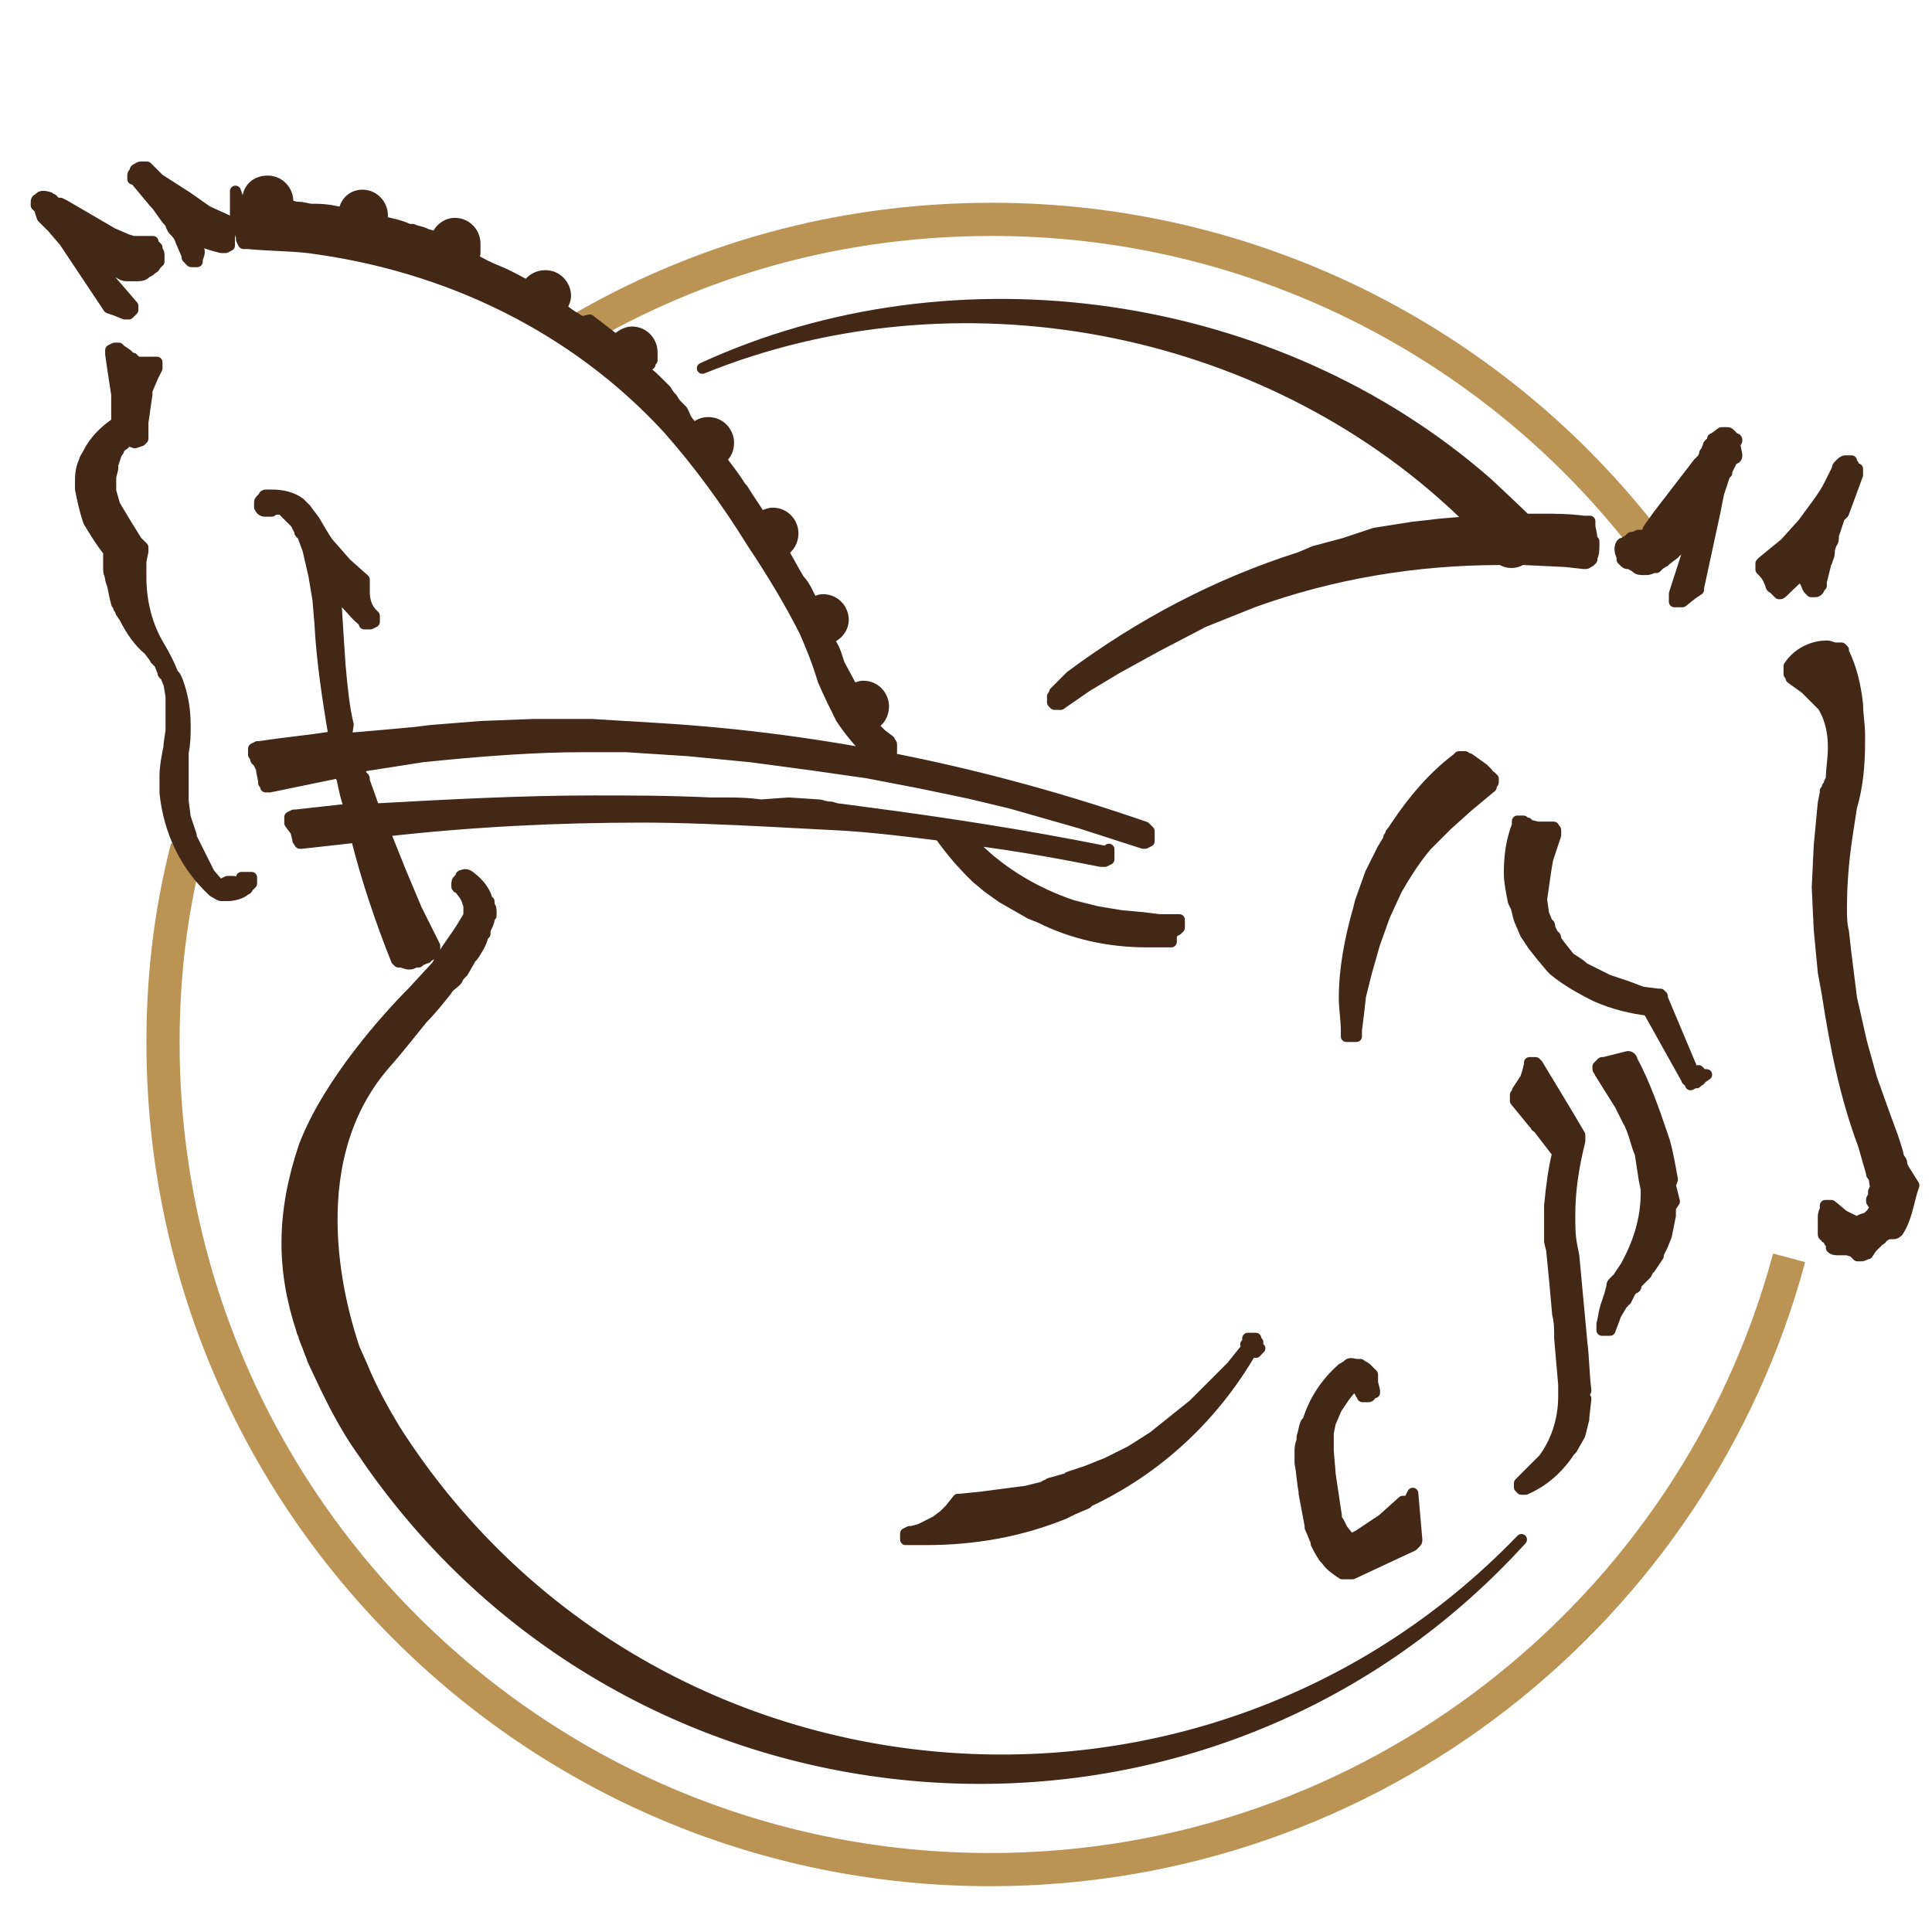 <?xml version="1.0" encoding="utf-8"?>
<!-- Generator: Adobe Illustrator 27.3.1, SVG Export Plug-In . SVG Version: 6.00 Build 0)  -->
<svg version="1.1" id="Calque_1" xmlns="http://www.w3.org/2000/svg" xmlns:xlink="http://www.w3.org/1999/xlink" x="0px" y="0px"
	 viewBox="0 0 96 96" style="enable-background:new 0 0 96 96;" xml:space="preserve">
<style type="text/css">
	.st0{fill:none;stroke:#BB9455;stroke-width:1.649;stroke-miterlimit:10;}
	.st1{fill:#432818;stroke:#432818;stroke-width:0.55;stroke-linecap:round;stroke-linejoin:round;stroke-miterlimit:10;}
</style>
<path class="st0" d="M88.9,62.5C84.2,80,68.2,92.9,49.2,92.9c-22.7,0-41.1-18.4-41.1-41.1c0-3.4,0.4-6.6,1.2-9.7"/>
<path class="st0" d="M28.6,16.5c6.1-3.6,13.1-5.6,20.7-5.6c13,0,24.7,6.1,32.2,15.6"/>
<g>
	<path class="st1" d="M19.6,71c-0.6-1-1.2-2.1-1.6-3.1L17.6,67c-0.5-1.5-2.9-9,1.5-14.1c0.8-0.9,1.4-1.7,1.9-2.3l0,0
		c0.4-0.4,0.8-0.9,1.2-1.4c0.1-0.2,0.3-0.3,0.4-0.4l0.1-0.1l0.1-0.2c0.1-0.1,0.1-0.1,0.1-0.1c0-0.1,0.1-0.1,0.1-0.1l0.4-0.7l0.1-0.1
		l0,0c0.2-0.3,0.4-0.6,0.5-1l0.1-0.1c0,0,0,0,0-0.1v-0.1c0.1-0.2,0.2-0.4,0.2-0.5v-0.1c0-0.1,0-0.1,0.1-0.1c0-0.1,0-0.1,0-0.1v-0.1
		c0-0.1,0-0.2-0.1-0.3v-0.2l-0.1-0.1c-0.1-0.4-0.4-0.8-0.8-1.1c-0.1-0.1-0.3-0.2-0.4-0.1c-0.1,0-0.1,0-0.1,0.1l-0.1,0.1
		c-0.1,0.1-0.1,0.1-0.1,0.3V44c0,0.1,0,0.1,0.1,0.1l0.3,0.4l0.1,0.2l0.1,0.3v0.3l0,0.2l-0.3,0.5c-0.3,0.5-0.7,1-1,1.5L21.7,48
		l-1.2,1.3c-1.2,1.2-4.2,4.5-5.4,7.7C14,60.3,14,63.1,15,66.1c0,0.1,0.1,0.2,0.1,0.3c0.1,0.3,0.2,0.5,0.3,0.8
		c0.1,0.2,0.1,0.3,0.2,0.5c0.7,1.5,1.4,3,2.4,4.4c13.2,19.6,41.6,22,57.6,4.4C59.6,93.1,32,90.5,19.6,71z"/>
	<path class="st1" d="M72.6,25.4c0,0,0.3,0.3,0.5,0.5c-0.7,0.1-1.3,0.1-2,0.2l-0.9,0.1l-1.9,0.3L66.8,27l-1.5,0.4l-0.7,0.3
		c-4.1,1.3-7.9,3.3-11.4,5.9l-0.1,0.1l-0.1,0.1c-0.1,0.1-0.1,0.1-0.2,0.2l-0.4,0.4v0.1l-0.1,0.1v0.3l0.1,0.1h0.3l1.3-0.9l1.5-0.9
		l2-1.1l2.3-1.2l2.5-1c3.9-1.4,8-2.1,12.3-2.1c0.3,0.2,0.7,0.2,1,0h0.1l2.1,0.1l0.9,0.1h0.1c0.1,0,0.1-0.1,0.2-0.1l0.1-0.1v-0.1
		c0.1-0.2,0.1-0.4,0.1-0.7v-0.1c-0.1-0.1-0.1-0.1-0.1-0.1c0-0.3-0.1-0.5-0.1-0.7v-0.2h-0.3c-0.8-0.1-1.4-0.1-2.1-0.1
		c-0.3,0-0.5,0-0.8,0c-0.4-0.4-1.9-1.8-1.9-1.8c-10.5-9.2-26.4-11.5-39-5.7C47.5,13.2,62.7,16,72.6,25.4z"/>
	<path class="st1" d="M5.4,15.3l0.3,0.1l0.5,0.2h0.2l0.1-0.1l0.1-0.1v-0.2L4.7,13c-0.1-0.1-0.1-0.1-0.1-0.1c0,0,0-0.1-0.1-0.1
		c0.3,0.2,0.6,0.3,1,0.5c0.1,0.1,0.1,0.1,0.2,0.1c0.1,0,0.1,0.1,0.1,0.1c0.2,0.1,0.3,0.2,0.5,0.2h0.1c0.1,0,0.2,0,0.3,0h0.1
		c0.1,0,0.3,0,0.4-0.1c0.1-0.1,0.2-0.1,0.3-0.2c0.1-0.1,0.2-0.1,0.2-0.2l0.1-0.1c0-0.1,0-0.1,0.1-0.1V13v-0.1v-0.2
		c0-0.1,0-0.2-0.1-0.2v-0.1v-0.1c-0.1-0.1-0.2-0.2-0.3-0.3H7.6l0,0c-0.1,0-0.1,0-0.1,0c-0.1,0-0.2,0-0.3,0H7.1c-0.1,0-0.1,0-0.1,0
		H6.9H6.6l-0.3-0.1l0,0H6.3l-0.7-0.3l-2.4-1.4l-0.2-0.1l-0.2,0l-0.1-0.1c0,0,0,0-0.1-0.1L2.5,10l0,0c0,0,0,0,0-0.1
		c0-0.1-0.1-0.1-0.1-0.1C2.4,9.8,2.1,9.7,2,9.8l0,0L1.9,9.9C1.8,9.9,1.8,10,1.8,10.1v0.1l0.1,0.1c0,0,0,0,0.1,0.1l0,0L2,10.5
		l0.1,0.3l0.5,0.5L3.2,12L5.4,15.3L5.4,15.3z M2,10.2H1.9c0,0,0,0,0-0.1L2,10.2L2,10.2z M1.8,10.1L1.8,10.1H2H1.8z"/>
	<path class="st1" d="M7.7,10.1L7.7,10.1c0.1,0.1,0.1,0.1,0.1,0.1l0.5,0.7c0.1,0.1,0.2,0.2,0.2,0.3l0.1,0.2C8.8,11.6,8.9,11.7,9,12
		l0.3,0.7v0.1l0.1,0.1l0.1,0.1h0.1h0.2v-0.1c0-0.1,0.1-0.2,0.1-0.4c0-0.1-0.1-0.3-0.1-0.4l-0.2-0.3c-0.1-0.1-0.1-0.1-0.1-0.2
		c0.1,0.1,0.2,0.1,0.3,0.2l0.1,0.1c0.3,0.2,0.7,0.3,1.1,0.4h0.2l0.2-0.1v-0.4l0.1-0.5v-0.3h-0.1l-1.1-0.5l-1-0.7L7.9,8.9L7.4,8.4
		L7.3,8.3L7.2,8.3H7c-0.1,0-0.2,0.1-0.2,0.1c-0.1,0-0.1,0.1-0.1,0.2c-0.1,0-0.1,0.1-0.1,0.1l0,0l0,0l0,0v0.2h0.1L7.7,10.1z"/>
	<path class="st1" d="M12,43.9V44c0,0.1,0,0.1,0,0.1L11.8,44l-0.2-0.2h-0.1h-0.2l-0.2,0.1V44l-0.1,0.1l-0.6-0.7L10,42.6l-0.5-1
		c0-0.1,0-0.1,0-0.1l-0.3-0.9l-0.1-0.8c0-0.1,0-0.1,0-0.2c0-0.1,0-0.1,0-0.2v-1.3v-0.7c0.1-0.5,0.1-0.9,0.1-1.3
		c0-0.8-0.1-1.5-0.4-2.3l-0.1-0.2l-0.1-0.1c-0.2-0.5-0.4-0.9-0.7-1.4c-0.6-1-0.9-2.2-0.9-3.4v-0.3v-0.4c0-0.1,0-0.1,0-0.1l0.1-0.5
		v-0.2l-0.3-0.3l-0.5-0.8l-0.3-0.5l-0.3-0.5l-0.2-0.7v-0.7l0.1-0.4c0,0,0,0,0-0.1s0-0.1,0-0.1l0.1-0.3l0.1-0.3
		c0.1-0.1,0.1-0.1,0.1-0.2c0-0.1,0.1-0.1,0.1-0.1v-0.1c0,0,0,0,0.1,0c0.1,0,0.1-0.1,0.1-0.1l0.2-0.1L6.7,22L7,21.9l0.1-0.1v-0.8
		l0.1-0.7l0.1-0.7v-0.1c0,0,0-0.1,0-0.1l0.3-0.7l0.2-0.4v-0.3H7.5H7.2H6.8c-0.1,0-0.1,0-0.1-0.1c-0.1,0-0.1,0-0.1-0.1l0,0.1l0,0
		l-0.3-0.3L6,17.4l-0.1-0.1H5.7l-0.2,0.1v0.2l0.1,0.7l0.2,1.3v1.2V21c-0.6,0.4-1.1,0.9-1.4,1.5c-0.1,0.2-0.2,0.3-0.2,0.4
		C4,23.3,4,23.7,4,24v0.3c0.1,0.5,0.2,1,0.4,1.6c0.3,0.5,0.6,1,1,1.5c0,0.2,0,0.4,0,0.6v0.2v0.1c0,0.2,0.1,0.3,0.1,0.5l0.1,0.3
		l0.1,0.5L5.8,30c0.1,0.1,0.1,0.2,0.1,0.2C6,30.3,6,30.4,6,30.4l0.2,0.3c0.3,0.6,0.7,1.2,1.2,1.6l0.3,0.4c0,0.1,0.1,0.1,0.1,0.1
		s0,0.1,0.1,0.1l0.2,0.5c0,0.1,0,0.1,0.1,0.1l0.2,0.5l0.1,0.6v0.5v0.3v0.8v0.1l-0.1,0.7v0.1c-0.1,0.5-0.2,1-0.2,1.5
		c0,0.1,0,0.3,0,0.4s0,0.2,0,0.4c0.2,1.9,1,3.6,2.4,4.9l0,0c0.2,0.1,0.3,0.2,0.4,0.2H11c0.1,0,0.2,0,0.3,0c0.3,0,0.7-0.1,0.9-0.3
		c0.1,0,0.1-0.1,0.1-0.1c0,0,0,0,0.1-0.1l0.1-0.1v-0.3H12V43.9z"/>
	<path class="st1" d="M68.2,68.3L68.2,68.3c-0.1-0.1-0.1-0.1-0.1-0.1c-0.1-0.1-0.1-0.1-0.2-0.2c-0.1-0.1-0.2-0.1-0.3-0.2h-0.1h-0.1
		c-0.1,0-0.3-0.1-0.4,0l0,0c0,0-0.1,0.1-0.1,0.1c-0.1,0-0.1,0.1-0.2,0.1c-0.8,0.7-1.4,1.6-1.7,2.6l-0.1,0.1
		c-0.1,0.2-0.1,0.4-0.2,0.7v0.1v0.1c-0.1,0.2-0.1,0.4-0.1,0.5c0,0.1,0,0.2,0,0.3v0.3c0.1,0.5,0.1,0.9,0.2,1.4v0.1
		c0.1,0.5,0.2,1.1,0.3,1.6v0.1c0.1,0.2,0.2,0.5,0.3,0.7v0.1c0.1,0.2,0.2,0.4,0.4,0.7l0.1,0.1l0,0c0.2,0.3,0.5,0.5,0.8,0.7H67h0.2
		l3-1.4l0.1-0.1l0,0c0.1-0.1,0.1-0.1,0.1-0.2l-0.2-2.3L70,74.6h-0.3l-1,0.9l-1.2,0.8l-0.4,0.2L66.7,76l-0.2-0.4
		c-0.1-0.1-0.1-0.2-0.1-0.3l-0.3-2l-0.1-1.2v-0.8v-0.1l0.1-0.5l0,0l0.3-0.7l0.4-0.6l0.4-0.5l0.1-0.1l0,0l0.1,0.1l0.2,0.3l0,0
		c0,0.1,0.1,0.1,0.1,0.1v0.1H68c0,0,0.1,0,0.1-0.1l0,0c0,0,0,0,0.1-0.1h0.1v-0.1l-0.1-0.4v-0.3L68.2,68.3z"/>
	<path class="st1" d="M71.5,41.4c0.1-0.1,0.1-0.1,0.2-0.2c0.1-0.1,0.1-0.1,0.2-0.2l1-0.9l1.2-1v-0.1c0.1-0.1,0.1-0.1,0.1-0.2v-0.1
		l-0.1-0.1c-0.1-0.1-0.2-0.1-0.2-0.2c-0.1-0.1-0.2-0.2-0.2-0.2L73,37.7h-0.1l-0.1-0.1h-0.3l-0.1,0.1c-1.2,0.9-2.2,2.1-3,3.3
		l-0.2,0.3c-0.1,0.1-0.1,0.1-0.1,0.2c-0.1,0.1-0.1,0.1-0.1,0.2l-0.3,0.5l-0.6,1.2l-0.5,1.4l-0.1,0.4c-0.4,1.4-0.7,2.9-0.7,4.4
		c0,0.5,0.1,1.1,0.1,1.6v0.3h0.5v-0.3l0.1-0.8l0.1-0.9l0.3-1.2l0.4-1.4l0.5-1.4l0.6-1.3c0.4-0.7,0.9-1.5,1.5-2.2L71.5,41.4z"/>
	<path class="st1" d="M60.3,68.8l-1,1l-1,0.8l-1,0.8l-1.1,0.7L55,72.7l-1,0.4l-0.9,0.3c-0.1,0.1-0.1,0.1-0.2,0.1l-0.7,0.2
		c-0.1,0-0.1,0.1-0.2,0.1c-0.1,0-0.1,0.1-0.2,0.1L51,74.1l-2.3,0.3l-1,0.1h-0.1L47.2,75l-0.3,0.3l-0.4,0.3L45.7,76l-0.4,0.1h-0.1
		L45,76.2v0.3h0.2c0.2,0,0.3,0,0.4,0c0.1,0,0.3,0,0.4,0c2.4,0,4.7-0.4,6.9-1.3l0.2-0.1l0.2-0.1l0.7-0.3l0.1-0.1l0,0
		c3.4-1.6,6.2-4.2,8.1-7.5c0.1,0.1,0.1,0.1,0.2,0.1l0.1-0.1v-0.1h0.1l-0.1-0.1v-0.2l-0.1-0.1v-0.1h-0.3L62,66.5v0.3h-0.1l0.1,0.1
		l-0.8,1L60.3,68.8z"/>
	<path class="st1" d="M89.7,28.1L89.7,28.1c-0.1,0.1-0.1,0.3-0.1,0.4v0.1c0,0.1,0,0.2,0.1,0.3c0.1,0.2,0.1,0.3,0.2,0.4l0.1,0.1h0.2
		c0.1,0,0.2-0.1,0.2-0.2l0.1-0.1v-0.1v-0.1l0.2-0.8c0-0.1,0.1-0.2,0.1-0.3c0.1-0.2,0.1-0.3,0.1-0.5l0.1-0.3c0.1-0.1,0.1-0.2,0.1-0.4
		l0.3-0.9c0-0.1,0.1-0.1,0.1-0.1s0.1-0.1,0.1-0.1l0.7-1.9v-0.3h-0.2l0,0c0,0,0,0,0-0.1v-0.1l0,0l-0.1-0.1l0,0v-0.1h-0.3
		c-0.1,0-0.2,0.1-0.2,0.1l-0.1,0.1c-0.1,0.1-0.1,0.1-0.1,0.2l-0.4,0.8c-0.3,0.6-0.8,1.2-1.3,1.9L88.7,27l-1.1,0.9L87.5,28v0.3
		l0.1,0.1c0.2,0.2,0.3,0.4,0.4,0.7c0,0.1,0.1,0.1,0.1,0.1l0.1,0.1l0.1,0.1l0,0c0,0,0.1,0.1,0.1,0.1c0.1,0,0.1,0,0.2-0.1
		c0.5-0.5,1-0.9,1.5-1.5C89.7,27.8,89.7,28,89.7,28.1z"/>
	<path class="st1" d="M84.4,53.2l-0.2,0.2l-1.6-3.8v-0.1l-0.1-0.1h-0.1l-0.8-0.1L80.8,49l-0.9-0.3l-1-0.5l-0.2-0.1
		c-0.2-0.2-0.4-0.3-0.7-0.5l-0.4-0.5l-0.3-0.4v-0.1c0,0,0-0.1-0.1-0.1L77,46.1V46l0,0c0,0,0-0.1-0.1-0.1l-0.2-0.5l-0.1-0.7L76.7,44
		l0.1-0.7l0.1-0.6l0.3-0.9l0.1-0.3v-0.2c0-0.1,0-0.1-0.1-0.1v-0.1h-0.8L76,41c-0.1,0-0.1-0.1-0.1-0.1h-0.1l-0.1-0.1h-0.3v0.2
		c-0.3,0.8-0.4,1.5-0.4,2.4c0,0.4,0.1,0.9,0.2,1.4l0.1,0.2c0.1,0.2,0.1,0.4,0.2,0.7l0.3,0.7l0.4,0.6l0.4,0.5l0.5,0.6l0.1,0.1
		c0.6,0.5,1.3,0.9,2.1,1.3c0.9,0.4,1.8,0.6,2.6,0.7l1.9,3.4c0,0.1,0.1,0.1,0.1,0.1l0.1,0.1H84l0,0L84,53.9l0.2-0.1h0.1l0.1-0.1
		c0.1,0,0.1-0.1,0.1-0.1l0.3-0.2h-0.2L84.4,53.2z"/>
	<path class="st1" d="M33.2,21.3c1.5,1.7,2.9,3.6,4.2,5.7c1,1.5,1.9,3,2.6,4.4c0.3,0.7,0.6,1.4,0.9,2.4c0.3,0.7,0.6,1.3,0.9,1.9
		c0.4,0.6,0.9,1.2,1.4,1.7c0,0,0.1,0.1,0.2,0.1h0.8l0.1-0.1V37c0-0.1-0.1-0.1-0.1-0.2l-0.4-0.3l-0.3-0.3L43.4,36
		c0.3-0.2,0.5-0.5,0.5-0.9c0-0.5-0.4-1-1-1c-0.2,0-0.4,0.1-0.5,0.2L41.7,33c-0.1-0.3-0.2-0.7-0.4-1c-0.1-0.1-0.1-0.2-0.1-0.3
		c0.4-0.1,0.7-0.5,0.7-0.9c0-0.5-0.4-1-1-1c-0.2,0-0.4,0.1-0.5,0.2c-0.2-0.4-0.4-0.9-0.7-1.2v0l0,0c-0.3-0.5-0.5-0.9-0.8-1.4
		c0.3-0.2,0.5-0.5,0.5-0.9c0-0.5-0.4-1-1-1c-0.2,0-0.4,0.1-0.6,0.2c-0.3-0.5-0.6-0.9-0.9-1.4l-0.1-0.1c-0.3-0.5-0.7-1-1-1.4
		c0.3-0.2,0.4-0.5,0.4-0.8c0-0.5-0.4-1-1-1c-0.3,0-0.5,0.1-0.7,0.3c-0.2-0.2-0.4-0.4-0.5-0.7l-0.1-0.2l-0.2-0.2
		c-0.1-0.1-0.2-0.2-0.3-0.4c-0.1-0.1-0.2-0.2-0.3-0.4l-0.3-0.3c-0.3-0.3-0.5-0.5-0.8-0.7l0.1-0.1l0.1-0.1l0,0c0-0.1,0.1-0.1,0.1-0.1
		v-0.1l0.1-0.1v-0.1c0,0,0-0.1,0-0.1v-0.2c0-0.5-0.4-1-1-1c-0.3,0-0.6,0.2-0.8,0.4c-0.4-0.3-0.9-0.7-1.3-1L28.9,16
		c-0.3-0.2-0.7-0.4-1-0.7c0.1-0.2,0.2-0.4,0.2-0.6c0-0.5-0.4-1-1-1c-0.4,0-0.7,0.2-0.9,0.5c-0.4-0.2-0.9-0.5-1.4-0.7
		c-0.5-0.2-0.9-0.4-1.4-0.7c0,0,0-0.1,0.1-0.1l0.1-0.1v-0.1c0,0,0-0.1,0-0.1v-0.1v-0.2c0-0.5-0.4-1-1-1c-0.4,0-0.8,0.3-0.9,0.7
		c-0.2-0.1-0.4-0.1-0.6-0.2c-0.2-0.1-0.4-0.1-0.6-0.2h-0.1h-0.1c-0.4-0.2-0.9-0.3-1.4-0.4c0.1-0.1,0.1-0.2,0.1-0.3c0-0.5-0.4-1-1-1
		c-0.5,0-0.9,0.4-0.9,0.9c-0.4-0.1-0.9-0.2-1.4-0.2h-0.1h-0.1c-0.2,0-0.4-0.1-0.7-0.1c-0.2,0-0.3-0.1-0.5-0.1c0-0.1,0-0.2,0-0.2
		c0-0.5-0.4-1-1-1s-1,0.4-1,1v0.1H12c-0.1,0-0.1,0-0.1,0l-0.2-0.6V11l0.1-0.1l0.1,0.3l0.1,0.6v0.1l0.1,0.2h0.2
		c1.1,0.1,2.1,0.1,3,0.2C22.3,13.2,28.6,16.3,33.2,21.3z"/>
	<path class="st1" d="M94.6,58.1l-0.1-0.2c0-0.1,0-0.2-0.1-0.3l-0.1-0.2v-0.1c-0.1-0.3-0.2-0.7-0.4-1.2L93.5,55L93,53.6l-0.5-1.8
		L92,49.6l-0.3-2.4l-0.1-0.9c-0.1-0.4-0.1-0.8-0.1-1.2c0-1.2,0.1-2.4,0.3-3.7l0.2-1.3c0.3-1,0.4-2.1,0.4-3.2v-0.4
		c0-0.5-0.1-1-0.1-1.5c-0.1-0.9-0.3-1.8-0.7-2.6v-0.1l-0.1-0.1h-0.1h-0.1h-0.1c-0.1,0-0.3-0.1-0.4-0.1c-0.8,0-1.5,0.4-1.9,1v0.1v0.3
		l0.1,0.1v0.1l0.7,0.5l0.6,0.6l0.3,0.3l0.2,0.4c0.2,0.5,0.3,1,0.3,1.6v0.1c0,0.5-0.1,1-0.1,1.5l-0.1,0.2c0,0.1,0,0.1-0.1,0.2
		c0,0.1,0,0.1-0.1,0.2l0,0v0.1l-0.1,0.5l-0.2,2.1l-0.1,2.1l0.1,2.1l0.2,2.1l0.2,1.1c0.4,2.6,0.9,5.1,1.8,7.5l0.4,1.4
		c0,0.1,0,0.1,0.1,0.1l0.1,0.6l-0.1,0.2v0.1c0,0.1,0,0.1,0,0.1l-0.1,0.2v0.1L93.2,60l-0.2,0.3l-0.2,0.2l-0.3,0.1l-0.2,0.1h-0.1
		l-0.2-0.1l-0.2-0.1l-0.2-0.1L91,59.9h-0.3v0.2c-0.1,0.2-0.1,0.3-0.1,0.4v0.3c0,0.1,0,0.1,0,0.2c0,0.1,0,0.1,0,0.1v0.1
		c0,0.1,0,0.1,0,0.1l0,0c0,0.1,0,0.1,0.1,0.1c0,0.1,0,0.1,0.1,0.1l0,0c0.1,0.1,0.1,0.1,0.1,0.2l0.1,0.1l0,0v0.1h0.1v0.1H91
		c0.1,0.1,0.2,0.1,0.4,0.1h0.4l0.3,0.1c0.1,0.1,0.1,0.1,0.1,0.1l0.1,0.1h0.2c0.1,0,0.2-0.1,0.3-0.1l0,0l0.2-0.3l0.2-0.2l0.2-0.2
		c0,0,0.1,0,0.1-0.1l0.3-0.2h0.2h0.1c0.1,0,0.2-0.1,0.2-0.1c0.4-0.6,0.5-1.3,0.7-2l0.1-0.3l0,0L94.6,58.1z"/>
	<path class="st1" d="M86.3,21.9c0-0.1,0-0.1-0.1-0.1l0,0l-0.1-0.1l-0.1-0.1c-0.1-0.1-0.1-0.1-0.2-0.1h-0.2c-0.1,0-0.1,0-0.1,0.1
		h-0.1l-0.1,0.1c0,0-0.1,0-0.1,0.1h-0.1v0.1v0.1c0,0.1-0.1,0.1-0.1,0.1V22l0,0l-0.1,0.1l-0.1,0.3c-0.1,0.1-0.1,0.1-0.1,0.2l-0.1,0.2
		c0,0,0,0.1-0.1,0.1c0,0.1-0.1,0.1-0.1,0.1l-2,2.6l-0.5,0.7L82,26.4c0,0-0.1,0-0.1,0.1l-0.3,0.1c-0.1,0-0.1,0-0.2,0l-0.2,0.1h-0.1
		c-0.1,0-0.1,0.1-0.1,0.1c-0.1,0-0.1,0.1-0.1,0.1h-0.1l-0.2,0.2V27c-0.1,0.1-0.1,0.2-0.1,0.3v0c0,0.2,0.1,0.3,0.1,0.4v0.1l0.1,0.1
		l0,0c0.1,0.1,0.1,0.1,0.2,0.1h0.1c0.1,0.1,0.2,0.1,0.3,0.2c0.1,0.1,0.2,0.1,0.4,0.1h0.1c0.2,0,0.3-0.1,0.4-0.1h0.1l0.1-0.1
		c0.1-0.1,0.1-0.1,0.1-0.1c0.1,0,0.1-0.1,0.2-0.1l0,0c0.2-0.2,0.4-0.3,0.5-0.4c0-0.1,0.1-0.1,0.1-0.1c0.1-0.1,0.1-0.1,0.1-0.1
		c0.3-0.4,0.7-0.8,0.9-1.2V26c-0.1,0.1-0.1,0.3-0.1,0.4l-1,3.1v0.4h0.4l0.5-0.4l0.3-0.2v-0.1l0.8-3.7l0.2-1l0.3-0.9
		c0-0.1,0.1-0.1,0.1-0.1v-0.1l0.3-0.6c0.2,0,0.2-0.1,0.2-0.2l-0.1-0.5L86.3,21.9L86.3,21.9z"/>
	<path class="st1" d="M16.8,38.3c0,0.1,0.1,0.2,0.1,0.2l0.1,0.2c0.1,0.5,0.2,1,0.4,1.5c-0.9,0.1-1.8,0.2-2.7,0.3h-0.1l-0.2,0.1v0.3
		l0.3,0.4l0.1,0.4c0,0.1,0,0.1,0.1,0.1v0.1H15l2.7-0.3c0.5,2,1.2,4.1,2,6.1l0.1,0.1h0.1c0.1,0,0.3,0.1,0.4,0.1c0.1,0,0.2,0,0.3-0.1
		h0.2l0.1-0.1c0.1,0,0.2-0.1,0.3-0.1l0.1-0.1l0.2-0.1l0.1-0.1v-0.3l-0.9-1.8l-0.8-1.9l-0.8-2c4.4-0.5,8.7-0.7,12.8-0.7
		c2,0,4.2,0.1,6.2,0.2l3.8,0.2c1.6,0.1,3.2,0.3,4.8,0.5c0.5,0.7,1,1.3,1.6,1.9l0.2,0.2l0.6,0.5l0.7,0.5l0.7,0.4l0.7,0.4l0.5,0.2
		c1.6,0.8,3.4,1.2,5.3,1.2c0.3,0,0.7,0,1,0h0.2v-0.2v-0.1l0.1-0.2l0.2-0.1l0.1-0.1v-0.4h-0.1l0,0h-0.9l-0.8-0.1l-1.1-0.1l-1.2-0.2
		l-1.2-0.3c-1.8-0.6-3.5-1.6-4.8-2.9l-0.4-0.4c2.4,0.3,4.6,0.7,6.6,1.1h0.2l0.2-0.1v-0.5L55,42.3h-0.1c-4-0.8-7.9-1.4-11.7-1.9
		l-1.5-0.2c-0.2,0-0.3-0.1-0.5-0.1c-0.2,0-0.4-0.1-0.5-0.1l-1.5-0.1L37.8,40c-0.7-0.1-1.3-0.1-1.9-0.1h-0.4h-0.2
		c-2.1-0.1-4.1-0.1-5.8-0.1c-3.6,0-7.3,0.2-10.9,0.4l-0.5-1.4v-0.1c0-0.1-0.1-0.1-0.1-0.1l-0.2-0.5l3.2-0.5c2.9-0.3,5.6-0.5,8-0.5
		h2.1l3.1,0.2l3.1,0.3l3,0.4l2.8,0.4l2.6,0.5l2.4,0.5l2.1,0.5l3.5,1l3.1,1h0.1l0.2-0.1v-0.5l-0.1-0.1c0,0-0.1-0.1-0.1-0.1
		c-7.8-2.7-15.9-4.4-24.2-4.9l-3.3-0.2h-2.9l-2.6,0.1l-2.5,0.2l-0.8,0.1c-1.1,0.1-2.2,0.2-3.4,0.3L17.3,36c-0.2-0.8-0.3-1.8-0.4-2.9
		l-0.1-1.5L16.7,30v-0.7c0.2,0.2,0.3,0.4,0.4,0.5l0.1,0.2c0.3,0.3,0.5,0.6,0.9,0.9V31h0.3l0.2-0.1v-0.3l-0.1-0.1
		c-0.3-0.3-0.4-0.7-0.4-1.1c0-0.1,0-0.2,0-0.3v-0.2l0,0v-0.1L17.2,28l-0.7-0.8c-0.3-0.3-0.5-0.7-0.8-1.2c-0.1-0.2-0.3-0.4-0.5-0.7
		l0,0c-0.1-0.1-0.1-0.1-0.2-0.2l-0.1-0.1c-0.4-0.3-0.9-0.4-1.4-0.4v0.2l-0.1-0.2h-0.1h-0.1c-0.1,0-0.1,0.1-0.1,0.1
		c-0.1,0.1-0.1,0.1-0.1,0.1c-0.1,0.1-0.1,0.1-0.1,0.2v0.1v0.1c0.1,0.2,0.2,0.2,0.3,0.2h0.2c0.1,0,0.1,0,0.1-0.1h0.2H14l0.1,0.1
		l0.3,0.3l0.3,0.3l0.2,0.4c0,0.1,0,0.1,0.1,0.1l0.3,0.8l0.3,1.3l0.2,1.2l0.1,1.2c0.1,1.9,0.4,3.8,0.7,5.6c-1.2,0.2-2.4,0.3-3.7,0.5
		v0.2l-0.1-0.2l-0.2,0.1v0.3l0.1,0.1c0,0,0,0,0,0.1c0,0,0,0.1,0.1,0.1l0.2,0.4v0.1l0.1,0.5v0.1l0.1,0.1v0.1h0.2l3.4-0.7
		C16.8,38.2,16.8,38.3,16.8,38.3z M13.5,25.4L13.5,25.4L13.5,25.4L13.5,25.4z"/>
	<path class="st1" d="M83.1,58.6c-0.1-0.5-0.2-1.2-0.4-1.9c-0.5-1.5-1-2.9-1.6-4c0-0.1-0.1-0.2-0.2-0.2l-1.2,0.3h-0.1L79.4,53v0.1
		c0,0.1,0.1,0.1,0.1,0.2l0.5,0.8l0.5,0.8l0.4,0.8c0.3,0.5,0.4,1.2,0.6,1.6l0.2,1.3l0.1,0.5v0.2c0,1.3-0.4,2.5-1,3.6l-0.4,0.6
		l-0.1,0.1l-0.1,0.1c-0.1,0.1-0.1,0.1-0.1,0.2L80,64.3l-0.2,0.6c-0.1,0.3-0.1,0.5-0.2,0.9v0.3H80l0.3-0.8l0.3-0.5
		c0.1-0.1,0.1-0.1,0.1-0.1c0-0.1,0.1-0.1,0.1-0.1l0.2-0.4c0.1-0.1,0.1-0.2,0.2-0.2s0.1-0.1,0.1-0.2l0.5-0.5l0.1-0.2
		c0.1-0.1,0.1-0.1,0.1-0.1l0.4-0.6v-0.1l0.2-0.4l0.2-0.5l0.1-0.5l0.1-0.5v-0.4l0.2-0.3L83,58.9L83.1,58.6z"/>
	<path class="st1" d="M78.8,69.5c-0.1-0.1-0.1-0.2,0-0.4l0,0l0,0c-0.1-0.8-0.1-1.6-0.2-2.4l-0.4-4.3l-0.1-0.5
		c-0.1-0.5-0.1-1-0.1-1.5c0-1.3,0.2-2.5,0.5-3.7v-0.2v-0.1c-0.7-1.2-1.5-2.5-2.1-3.5l-0.1-0.1h-0.3L76,52.9l-0.1,0.4l-0.1,0.3
		l-0.2,0.3l-0.2,0.3v0.1l-0.1,0.1v0.3l0.9,1.1l0.1,0.1c0,0.1,0.1,0.1,0.1,0.1l1,1.3c-0.2,0.8-0.3,1.6-0.4,2.6v0.1c0,0.1,0,0.2,0,0.3
		s0,0.2,0,0.3c0,0.2,0,0.3,0,0.4c0,0.1,0,0.3,0,0.4v0.3l0.1,0.4c0.1,1,0.2,2,0.3,3.2c0.1,0.4,0.1,0.7,0.1,1.2l0.2,2.3
		c0,0.1,0,0.1,0,0.2c0,0.1,0,0.1,0,0.1v0.3c0,1.2-0.4,2.3-1,3.1l-0.5,0.5l-0.7,0.7v0.2l0.1,0.1h0.2l0,0c0.9-0.4,1.6-1,2.2-1.9
		l0.1-0.1l0.4-0.7l0.2-0.8v-0.1L78.8,69.5L78.8,69.5z"/>
</g>
</svg>
